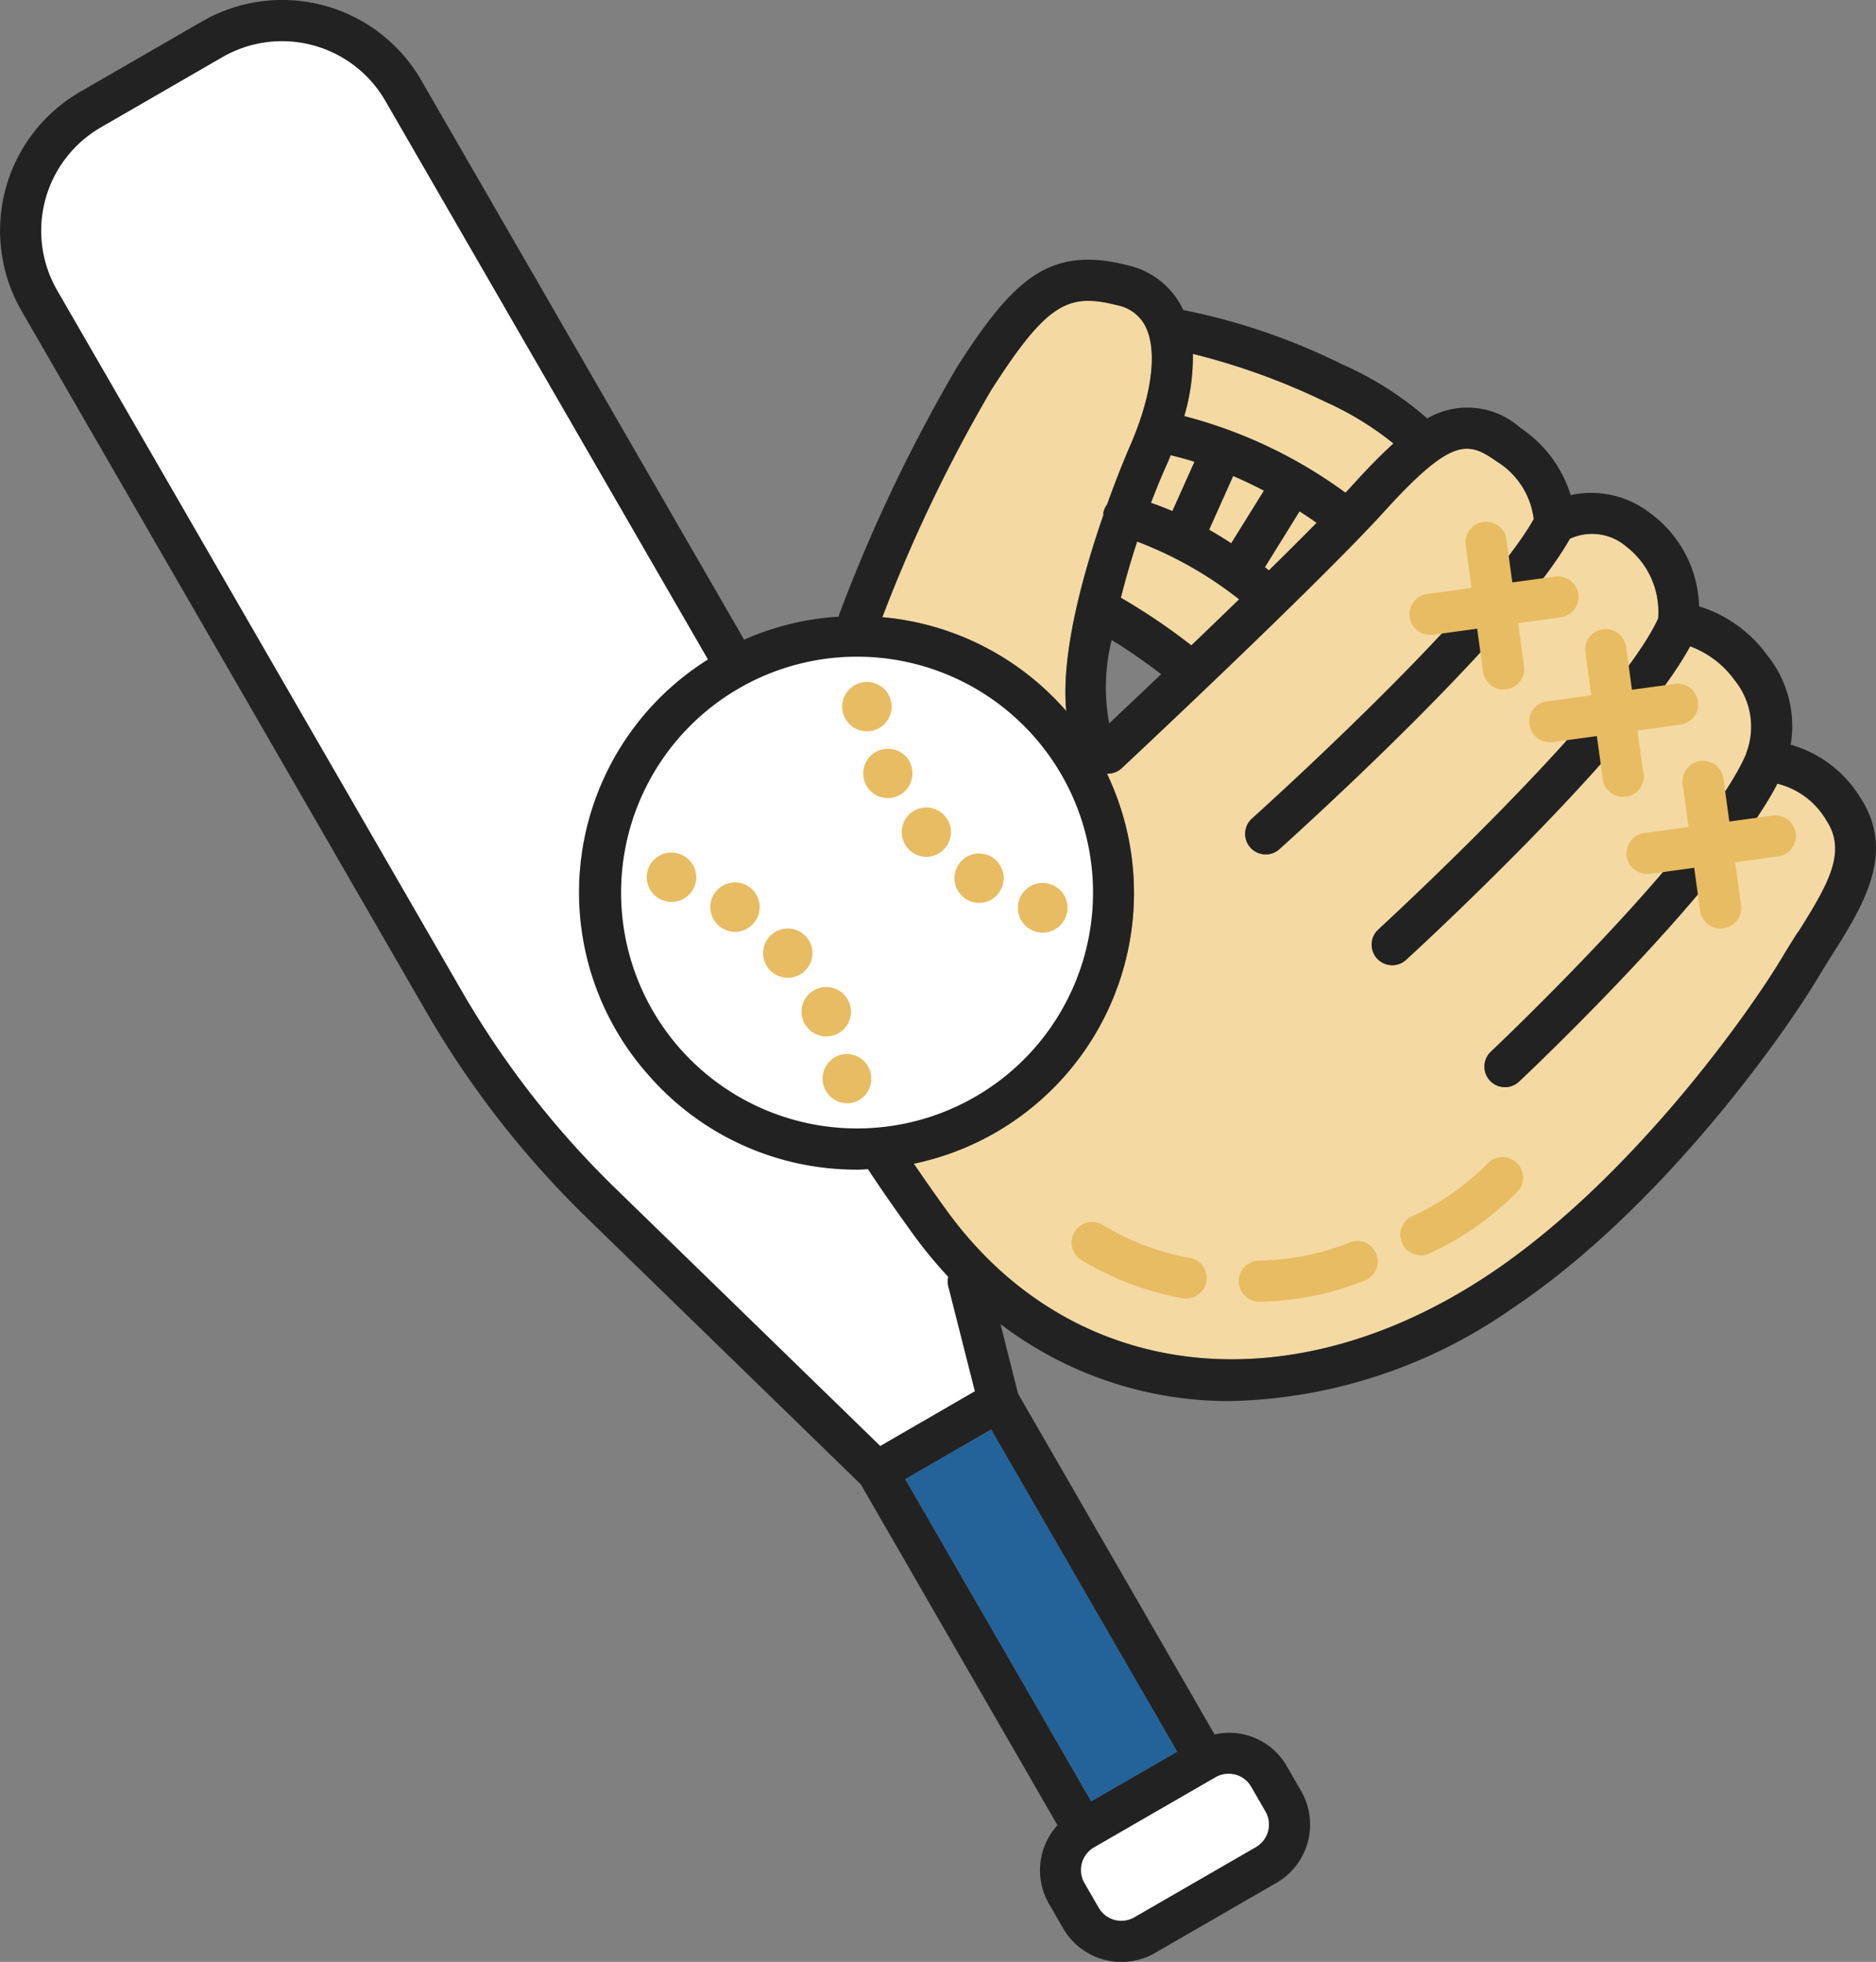 <svg xmlns="http://www.w3.org/2000/svg" xmlns:xlink="http://www.w3.org/1999/xlink" width="64.127" height="67.072" viewBox="0 0 64.127 67.072"><rect x="0" y="0" width="64.127" height="67.072" fill="#808080" stroke="none"/><defs><clipPath id="a"><rect width="64.127" height="67.072" fill="none"/></clipPath></defs><path d="M63.357,98.47l-1.979,1.142L55.017,88.593l2.938-1.7,6.361,11.019Z" transform="translate(-24.075 -38.025)" fill="#23639a"/><g transform="translate(0 0)"><g clip-path="url(#a)"><path d="M29.572,49.484,16.694,36.217,10.552,25.378l-9.4-15.346v-4.3L8.6.866h3.058l2.479,2.79,11.153,19,3.432-.69,4.185.69,3.618,2.719,1.73,4.788v3.721l-4.075,4.051-3.614,1.309L32.9,43.108l1.273,4.342-4.6,3.077Z" transform="translate(-0.066 -0.049)" fill="#fff"/><path d="M39.145,66.161,38.493,67.7l1.112,2.153h2.019L46.037,67l.4-1.89-1.754-1.53H42.916Z" transform="translate(-2.192 -3.621)" fill="#fff"/><path d="M72.5,108.407l-.939.542h0Z" transform="translate(-31.314 -47.438)" fill="#d4d5d5"/><path d="M76.766,23.135a10.61,10.61,0,0,1,2.364,1.441,19.512,19.512,0,0,0-1.372,1.394c-.082.09-.177.191-.269.291a16.161,16.161,0,0,0-5.51-2.62,7.275,7.275,0,0,0,.295-2.128,23.21,23.21,0,0,1,4.493,1.622" transform="translate(-31.497 -9.414)" fill="#f4d9a2"/><path d="M70.487,28.006c.046-.1.094-.218.143-.336.278.065.548.141.813.223l-.755,1.688c-.241-.105-.486-.2-.732-.283.169-.442.346-.876.531-1.292" transform="translate(-30.612 -12.108)" fill="#f4d9a2"/><path d="M73.489,30.771l.822-1.837c.376.161.728.33,1.052.5l-1.118,1.8c-.236-.154-.49-.311-.757-.465" transform="translate(-32.158 -12.661)" fill="#f4d9a2"/><path d="M70.539,36.471a21,21,0,0,0-2.409-1.629c.157-.625.345-1.273.557-1.921A13.176,13.176,0,0,1,72.173,34.9c-.552.536-1.105,1.069-1.634,1.576" transform="translate(-29.813 -14.406)" fill="#f4d9a2"/><path d="M77.018,33.1l-.138-.108,1.184-1.911c.228.146.425.28.584.393-.493.5-1.048,1.054-1.63,1.625" transform="translate(-33.642 -13.599)" fill="#f4d9a2"/><path d="M57.375,21.29c1.909-2.98,2.633-3.287,4.305-2.856a1.362,1.362,0,0,1,.953.738c.415.86.2,2.411-.575,4.151-.012.026-.344.793-.746,1.914a.7.7,0,0,0-.128.276.772.772,0,0,0,0,.088c-.675,1.949-1.465,4.741-1.268,6.706l-.016-.02A9.43,9.43,0,0,0,53.628,29.1a51.992,51.992,0,0,1,3.747-7.807" transform="translate(-23.467 -7.998)" fill="#f4d9a2"/><path d="M85.755,43.809c-.172.272-.345.547-.51.824C84.1,46.559,80.06,52.267,75.216,55.5c-6.859,4.576-14.323,3.687-18.574-2.209-.317-.44-.706-.986-1.1-1.57a9.456,9.456,0,0,0,6.6-13.335.7.7,0,0,0,.5-.181c.274-.256,6.726-6.3,8.966-8.768,2.358-2.6,2.889-2.4,3.869-1.717a2.7,2.7,0,0,1,1.255,1.962c-1.808,3.21-9.552,10.167-9.632,10.239a.7.7,0,1,0,.938,1.047c.331-.3,8-7.186,9.928-10.612a1.8,1.8,0,0,1,1.938.273,2.818,2.818,0,0,1,1.08,2.455c-1.479,3.2-9.484,10.555-9.565,10.63a.7.7,0,0,0,.95,1.037c.33-.3,7.754-7.125,9.709-10.718A3.269,3.269,0,0,1,83.6,35.194a2.519,2.519,0,0,1,.39,2.5s0,.009,0,.013l0,.006c-1.4,3.253-8.652,10.107-8.725,10.176a.7.7,0,1,0,.963,1.024c.295-.277,6.946-6.561,8.831-10.185a2.679,2.679,0,0,1,1.671,1.249c.706,1.068.093,2.152-.966,3.832" transform="translate(-24.304 -11.935)" fill="#f4d9a2"/><path d="M63.589,27.266a4.1,4.1,0,0,0-2.378-1.806,3.862,3.862,0,0,0-.815-3.075,4.5,4.5,0,0,0-2.317-1.655,4.076,4.076,0,0,0-1.674-3.188,3.275,3.275,0,0,0-2.715-.615,4.263,4.263,0,0,0-1.712-2.294,2.72,2.72,0,0,0-3.191-.327,11.33,11.33,0,0,0-2.927-1.859A21.641,21.641,0,0,0,40.447,10.6c-.006-.012-.01-.025-.016-.038a2.761,2.761,0,0,0-1.867-1.488c-2.679-.693-3.915.454-5.841,3.459a54.7,54.7,0,0,0-4.04,8.481c-.008.022-.005.045-.011.067a9.451,9.451,0,0,0-3.236.788L14.4,2.745A5.485,5.485,0,0,0,6.9.737l-4.157,2.4A5.485,5.485,0,0,0,.738,10.631L14.56,34.573a32.554,32.554,0,0,0,5.5,7.062l9.365,9.113L36.147,62.4a2.292,2.292,0,0,0-.294,2.681l.489.847a2.3,2.3,0,0,0,3.138.841l4.156-2.4h0a2.3,2.3,0,0,0,.84-3.138l-.488-.845a2.263,2.263,0,0,0-2.47-1.089L34.8,47.647l-.6-2.379A12.885,12.885,0,0,0,42.077,47.9a17.436,17.436,0,0,0,9.615-3.167c5.062-3.376,9.265-9.313,10.457-11.316.159-.266.325-.531.491-.794,1.027-1.63,2.192-3.478.948-5.358M45.269,13.721a10.649,10.649,0,0,1,2.364,1.441c-.426.384-.877.848-1.372,1.394-.082.09-.176.191-.269.29a16.172,16.172,0,0,0-5.511-2.62,7.259,7.259,0,0,0,.295-2.128,23.158,23.158,0,0,1,4.494,1.622M23.22,35.821a8.066,8.066,0,1,1,11.38.773,8.075,8.075,0,0,1-11.38-.773M39.875,15.9c.046-.1.094-.218.143-.336.278.065.549.14.813.222l-.756,1.688c-.241-.1-.485-.2-.732-.283.169-.442.346-.876.532-1.292m1.456,2.212.822-1.837c.376.161.728.33,1.052.5l-1.118,1.8c-.236-.154-.49-.31-.757-.465M38,21.882c.661.4,1.289.859,1.692,1.166-.732.7-1.359,1.289-1.776,1.682A6.686,6.686,0,0,1,38,21.882m2.722.183a21,21,0,0,0-2.409-1.629c.157-.625.345-1.273.557-1.921a13.175,13.175,0,0,1,3.486,1.974c-.552.536-1.105,1.069-1.634,1.576M43.376,19.5l-.139-.108,1.185-1.911c.228.146.425.28.584.393-.493.5-1.048,1.055-1.63,1.625m-9.469-6.2c1.909-2.98,2.633-3.287,4.306-2.856a1.359,1.359,0,0,1,.952.738c.415.86.2,2.411-.574,4.151-.012.026-.345.793-.746,1.914a.689.689,0,0,0-.128.276.66.66,0,0,0,0,.088c-.675,1.949-1.464,4.741-1.268,6.706l-.016-.02A9.431,9.431,0,0,0,30.161,21.1a52,52,0,0,1,3.746-7.807M15.778,33.87,1.955,9.928A4.08,4.08,0,0,1,3.448,4.355L7.6,1.955a4.078,4.078,0,0,1,5.572,1.493L24.2,22.546a9.4,9.4,0,0,0-2.042,14.2,9.409,9.409,0,0,0,6.494,3.221q.329.023.656.022c.121,0,.241-.012.362-.016.539.823,1.1,1.607,1.526,2.2a15.372,15.372,0,0,0,1.216,1.479.692.692,0,0,0,0,.318l.911,3.594L30.09,49.435l-9.053-8.808a31.134,31.134,0,0,1-5.259-6.757m23.5,26.576L37.3,61.587,30.941,50.568l2.939-1.7,6.361,11.019Zm2.948.223a.885.885,0,0,1,.542.416l.489.846a.893.893,0,0,1-.326,1.218l-4.156,2.4a.891.891,0,0,1-1.217-.326l-.489-.847a.893.893,0,0,1,.325-1.216h0l2.078-1.2,2.078-1.2a.889.889,0,0,1,.676-.089M61.451,31.874c-.172.272-.345.547-.51.824-1.147,1.927-5.185,7.634-10.029,10.865-6.859,4.576-14.323,3.687-18.574-2.209-.317-.44-.706-.986-1.1-1.57a9.456,9.456,0,0,0,6.6-13.335.7.7,0,0,0,.5-.181c.274-.256,6.726-6.3,8.966-8.768,2.358-2.6,2.889-2.4,3.869-1.717a2.7,2.7,0,0,1,1.255,1.962c-1.808,3.21-9.552,10.167-9.632,10.239a.7.7,0,1,0,.938,1.047c.331-.3,8-7.186,9.928-10.612a1.8,1.8,0,0,1,1.938.273,2.818,2.818,0,0,1,1.08,2.455c-1.479,3.2-9.484,10.555-9.565,10.63a.7.7,0,0,0,.95,1.037c.33-.3,7.754-7.125,9.709-10.718a3.269,3.269,0,0,1,1.524,1.163,2.519,2.519,0,0,1,.39,2.5s0,.009,0,.013l0,.006c-1.4,3.253-8.652,10.107-8.725,10.176a.7.7,0,1,0,.963,1.024c.295-.277,6.946-6.561,8.831-10.185a2.679,2.679,0,0,1,1.671,1.249c.706,1.068.093,2.152-.966,3.832" transform="translate(0 0)" fill="#222"/><path d="M47.862,56.73a.843.843,0,1,0-1.271,1.108.851.851,0,0,0,.641.287.841.841,0,0,0,.63-1.395" transform="translate(-20.298 -24.697)" fill="#e8bc62"/><path d="M40.411,51.865a.842.842,0,1,0-.5,1.608.793.793,0,0,0,.253.04.843.843,0,0,0,.247-1.648" transform="translate(-17.205 -22.678)" fill="#e8bc62"/><path d="M49.925,61.608a.843.843,0,0,0,.405-1.119l-.006-.006a.844.844,0,0,0-1.524.726.853.853,0,0,0,.765.484.815.815,0,0,0,.36-.084" transform="translate(-21.319 -26.258)" fill="#e8bc62"/><path d="M44.476,53.779a.843.843,0,1,0-.922,1.412.818.818,0,0,0,.462.141.846.846,0,0,0,.461-1.552" transform="translate(-18.891 -23.473)" fill="#e8bc62"/><path d="M50.7,64.077a.844.844,0,0,0,.134,1.676,1.176,1.176,0,0,0,.141-.011.844.844,0,0,0-.275-1.665" transform="translate(-21.879 -28.034)" fill="#e8bc62"/><path d="M62.459,55.344a.779.779,0,0,0,.247.039.849.849,0,1,0-.247-.039" transform="translate(-27.071 -23.498)" fill="#e8bc62"/><path d="M59.316,52.02a.843.843,0,1,0-.923,1.412.822.822,0,0,0,.462.141.832.832,0,0,0,.7-.382.843.843,0,0,0-.242-1.17" transform="translate(-25.385 -22.704)" fill="#e8bc62"/><path d="M52.035,43.143a1.166,1.166,0,0,0,.141-.012.844.844,0,1,0-.141.012" transform="translate(-22.401 -18.14)" fill="#e8bc62"/><path d="M54.072,46a.844.844,0,0,0-1.524.726.833.833,0,0,0,.76.478.8.8,0,0,0,.359-.079.847.847,0,0,0,.4-1.125" transform="translate(-22.958 -19.92)" fill="#e8bc62"/><path d="M55.088,49.293a.846.846,0,0,0,.557,1.479.823.823,0,0,0,.551-.208.843.843,0,1,0-1.108-1.271" transform="translate(-23.98 -21.479)" fill="#e8bc62"/><path d="M90.873,34.982a.7.7,0,0,0-.189-1.393l-1.466.2-.2-1.466a.7.7,0,1,0-1.393.189l.2,1.466-1.467.2a.7.7,0,0,0,.093,1.4.7.7,0,0,0,.1-.007l1.466-.2.2,1.467a.7.7,0,0,0,.7.609.689.689,0,0,0,.1-.007.7.7,0,0,0,.6-.791l-.2-1.466Z" transform="translate(-37.523 -13.877)" fill="#e8bc62"/><path d="M96.882,43.174l-.2-1.466,1.466-.2a.7.7,0,0,0-.189-1.393l-1.466.2-.2-1.466a.709.709,0,0,0-.791-.6.7.7,0,0,0-.6.791l.2,1.466-1.467.2a.7.7,0,0,0,.093,1.4.7.7,0,0,0,.1-.007l1.466-.2.2,1.467a.7.7,0,0,0,.7.609.689.689,0,0,0,.1-.007.7.7,0,0,0,.6-.791" transform="translate(-40.708 -16.734)" fill="#e8bc62"/><path d="M103.874,48.123l-1.466.2-.2-1.467a.7.7,0,0,0-1.393.189l.2,1.466-1.466.2a.7.7,0,0,0,.093,1.4.794.794,0,0,0,.1-.006l1.466-.2.2,1.466a.7.7,0,0,0,.7.609.694.694,0,0,0,.1-.007.7.7,0,0,0,.6-.791l-.2-1.466,1.467-.2a.7.7,0,0,0-.189-1.393" transform="translate(-43.295 -20.237)" fill="#e8bc62"/><path d="M88.058,70.6a8.735,8.735,0,0,1-2.542,1.759.7.7,0,0,0,.594,1.275,10.241,10.241,0,0,0,3.039-2.147.7.7,0,1,0-1.091-.887" transform="translate(-37.243 -30.782)" fill="#e8bc62"/><path d="M79.022,75.516a8.73,8.73,0,0,1-3.033.593.7.7,0,0,0,.016,1.406h.017a10.244,10.244,0,0,0,3.644-.749.7.7,0,0,0-.644-1.25" transform="translate(-32.952 -33.012)" fill="#e8bc62"/><path d="M69.088,75.494A8.716,8.716,0,0,1,66.2,74.38a.7.7,0,1,0-.721,1.207,10.227,10.227,0,0,0,3.481,1.308l.062,0a.7.7,0,0,0,.061-1.4" transform="translate(-28.505 -32.504)" fill="#e8bc62"/></g></g></svg>